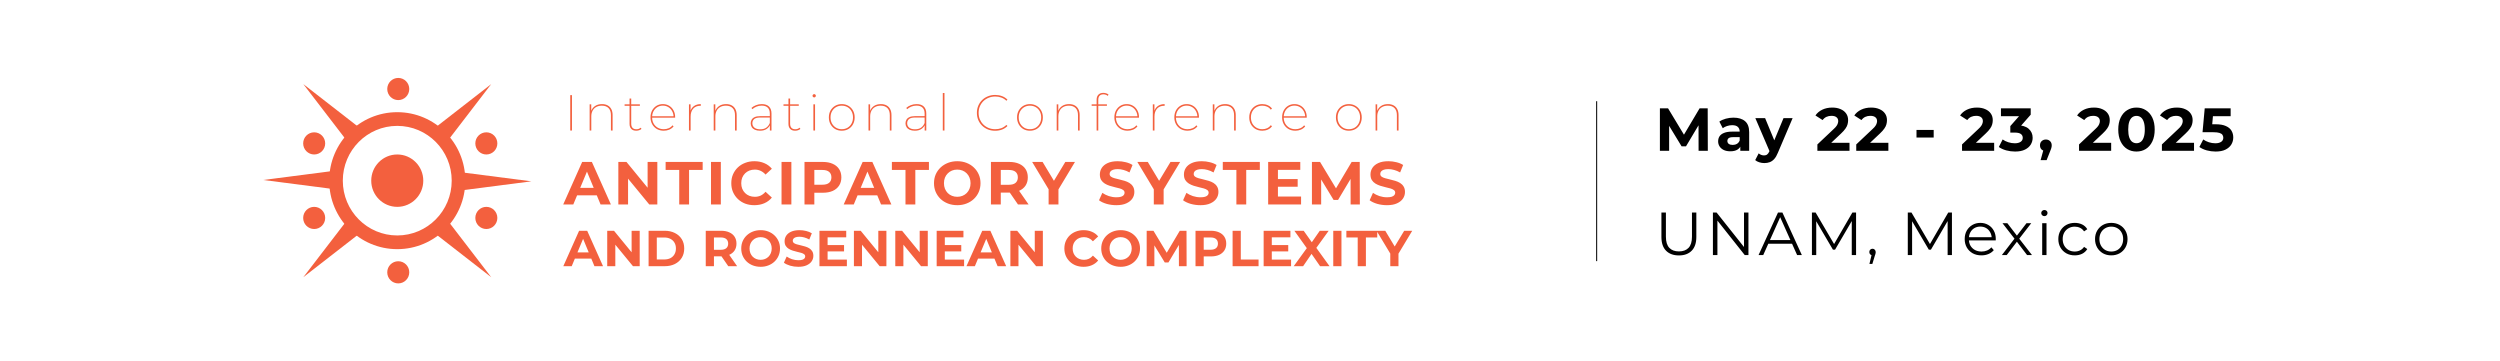 <svg xmlns="http://www.w3.org/2000/svg" width="2470" height="357" viewBox="0 0 2470 357" fill="none"><rect width="2470" height="357" fill="white"></rect><path d="M392.489 246.167C355.351 246.167 325.244 215.871 325.244 178.5C325.244 141.129 355.351 110.833 392.489 110.833C429.627 110.833 459.733 141.129 459.733 178.5C459.733 215.871 429.627 246.167 392.489 246.167ZM392.489 124.367C362.778 124.367 338.693 148.603 338.693 178.5C338.693 208.397 362.778 232.633 392.489 232.633C422.199 232.633 446.284 208.397 446.284 178.5C446.284 148.603 422.199 124.367 392.489 124.367Z" fill="#F3603E"></path><path d="M392.489 204.373C378.289 204.373 366.778 192.789 366.778 178.5C366.778 164.211 378.289 152.627 392.489 152.627C406.689 152.627 418.2 164.211 418.2 178.5C418.2 192.789 406.689 204.373 392.489 204.373Z" fill="#F3603E"></path><path d="M525 179.157L458.25 187.775V170.539L525 179.157Z" fill="#F3603E"></path><path d="M485.322 83.094L444.178 136.683L432.067 124.496L485.322 83.094Z" fill="#F3603E"></path><path d="M485.322 273.884L432.067 232.482L444.178 220.294L485.322 273.884Z" fill="#F3603E"></path><path d="M260 177.82L326.75 169.202V186.438L260 177.82Z" fill="#F3603E"></path><path d="M299.678 273.884L340.822 220.294L352.933 232.482L299.678 273.884Z" fill="#F3603E"></path><path d="M299.678 83.094L352.933 124.496L340.822 136.683L299.678 83.094Z" fill="#F3603E"></path><path d="M480.5 152.627C474.492 152.627 469.622 147.727 469.622 141.681C469.622 135.636 474.492 130.735 480.5 130.735C486.508 130.735 491.378 135.636 491.378 141.681C491.378 147.727 486.508 152.627 480.5 152.627Z" fill="#F3603E"></path><path d="M480.5 226.265C474.492 226.265 469.622 221.364 469.622 215.319C469.622 209.273 474.492 204.373 480.5 204.373C486.508 204.373 491.378 209.273 491.378 215.319C491.378 221.364 486.508 226.265 480.5 226.265Z" fill="#F3603E"></path><path d="M310.411 152.627C304.403 152.627 299.533 147.727 299.533 141.681C299.533 135.636 304.403 130.735 310.411 130.735C316.418 130.735 321.289 135.636 321.289 141.681C321.289 147.727 316.418 152.627 310.411 152.627Z" fill="#F3603E"></path><path d="M393.478 98.892C387.47 98.892 382.6 93.991 382.6 87.946C382.6 81.901 387.47 77 393.478 77C399.485 77 404.355 81.901 404.355 87.946C404.355 93.991 399.485 98.892 393.478 98.892Z" fill="#F3603E"></path><path d="M393.478 280C387.47 280 382.6 275.099 382.6 269.054C382.6 263.009 387.47 258.108 393.478 258.108C399.485 258.108 404.355 263.009 404.355 269.054C404.355 275.099 399.485 280 393.478 280Z" fill="#F3603E"></path><path d="M310.411 226.265C304.403 226.265 299.533 221.364 299.533 215.319C299.533 209.273 304.403 204.373 310.411 204.373C316.418 204.373 321.289 209.273 321.289 215.319C321.289 221.364 316.418 226.265 310.411 226.265Z" fill="#F3603E"></path><path d="M563.4 129V94H565.1V129H563.4ZM594.802 102.85C596.935 102.85 598.769 103.267 600.302 104.1C601.869 104.933 603.085 106.167 603.952 107.8C604.819 109.4 605.252 111.383 605.252 113.75V129H603.602V113.85C603.602 110.75 602.819 108.4 601.252 106.8C599.685 105.2 597.485 104.4 594.652 104.4C592.485 104.4 590.619 104.833 589.052 105.7C587.485 106.567 586.285 107.8 585.452 109.4C584.619 111 584.202 112.867 584.202 115V129H582.552V103.05H584.152V110.35L583.952 109.9C584.752 107.733 586.069 106.017 587.902 104.75C589.769 103.483 592.069 102.85 594.802 102.85ZM628.598 129.15C626.465 129.15 624.831 128.55 623.698 127.35C622.565 126.15 621.998 124.533 621.998 122.5V97.35H623.648V122.25C623.648 124.017 624.081 125.367 624.948 126.3C625.815 127.233 627.081 127.7 628.748 127.7C630.448 127.7 631.848 127.183 632.948 126.15L633.798 127.35C633.165 127.95 632.381 128.4 631.448 128.7C630.515 129 629.565 129.15 628.598 129.15ZM617.098 104.5V103.05H632.198V104.5H617.098ZM655.852 129.15C653.285 129.15 651.018 128.6 649.052 127.5C647.085 126.367 645.535 124.8 644.402 122.8C643.268 120.8 642.702 118.533 642.702 116C642.702 113.433 643.218 111.167 644.252 109.2C645.318 107.233 646.768 105.683 648.602 104.55C650.468 103.417 652.568 102.85 654.902 102.85C657.202 102.85 659.268 103.4 661.102 104.5C662.968 105.6 664.418 107.133 665.452 109.1C666.518 111.033 667.052 113.267 667.052 115.8C667.052 115.867 667.052 115.95 667.052 116.05C667.052 116.117 667.052 116.183 667.052 116.25H643.802V114.9H666.152L665.502 115.7C665.502 113.533 665.035 111.6 664.102 109.9C663.202 108.167 661.952 106.817 660.352 105.85C658.752 104.85 656.935 104.35 654.902 104.35C652.868 104.35 651.052 104.85 649.452 105.85C647.852 106.817 646.585 108.167 645.652 109.9C644.752 111.6 644.302 113.55 644.302 115.75V116.05C644.302 118.317 644.802 120.333 645.802 122.1C646.802 123.833 648.168 125.2 649.902 126.2C651.635 127.167 653.618 127.65 655.852 127.65C657.552 127.65 659.152 127.333 660.652 126.7C662.185 126.067 663.452 125.1 664.452 123.8L665.502 124.9C664.335 126.3 662.902 127.367 661.202 128.1C659.535 128.8 657.752 129.15 655.852 129.15ZM680.693 129V103.05H682.293V110.2L682.143 109.75C682.843 107.583 684.059 105.9 685.793 104.7C687.559 103.467 689.759 102.85 692.393 102.85V104.5C692.326 104.5 692.243 104.5 692.143 104.5C692.076 104.5 692.009 104.5 691.943 104.5C688.943 104.5 686.593 105.45 684.893 107.35C683.193 109.25 682.343 111.867 682.343 115.2V129H680.693ZM717.388 102.85C719.521 102.85 721.355 103.267 722.888 104.1C724.455 104.933 725.671 106.167 726.538 107.8C727.405 109.4 727.838 111.383 727.838 113.75V129H726.188V113.85C726.188 110.75 725.405 108.4 723.838 106.8C722.271 105.2 720.071 104.4 717.238 104.4C715.071 104.4 713.205 104.833 711.638 105.7C710.071 106.567 708.871 107.8 708.038 109.4C707.205 111 706.788 112.867 706.788 115V129H705.138V103.05H706.738V110.35L706.538 109.9C707.338 107.733 708.655 106.017 710.488 104.75C712.355 103.483 714.655 102.85 717.388 102.85ZM760.634 129V122.95L760.584 122.05V112.2C760.584 109.633 759.901 107.683 758.534 106.35C757.167 105.017 755.184 104.35 752.584 104.35C750.684 104.35 748.951 104.683 747.384 105.35C745.817 105.983 744.467 106.817 743.334 107.85L742.434 106.65C743.667 105.483 745.184 104.567 746.984 103.9C748.784 103.2 750.667 102.85 752.634 102.85C755.734 102.85 758.101 103.65 759.734 105.25C761.401 106.817 762.234 109.133 762.234 112.2V129H760.634ZM750.984 129.15C749.017 129.15 747.334 128.85 745.934 128.25C744.567 127.65 743.517 126.8 742.784 125.7C742.051 124.567 741.684 123.283 741.684 121.85C741.684 120.583 741.984 119.417 742.584 118.35C743.184 117.25 744.167 116.383 745.534 115.75C746.934 115.083 748.801 114.75 751.134 114.75H761.184V116.1H751.134C748.301 116.1 746.284 116.633 745.084 117.7C743.917 118.767 743.334 120.117 743.334 121.75C743.334 123.583 744.017 125.05 745.384 126.15C746.751 127.217 748.651 127.75 751.084 127.75C753.484 127.75 755.467 127.217 757.034 126.15C758.601 125.05 759.784 123.5 760.584 121.5L761.134 122.6C760.467 124.567 759.267 126.15 757.534 127.35C755.801 128.55 753.617 129.15 750.984 129.15ZM785.59 129.15C783.457 129.15 781.824 128.55 780.69 127.35C779.557 126.15 778.99 124.533 778.99 122.5V97.35H780.64V122.25C780.64 124.017 781.074 125.367 781.94 126.3C782.807 127.233 784.074 127.7 785.74 127.7C787.44 127.7 788.84 127.183 789.94 126.15L790.79 127.35C790.157 127.95 789.374 128.4 788.44 128.7C787.507 129 786.557 129.15 785.59 129.15ZM774.09 104.5V103.05H789.19V104.5H774.09ZM803.62 129V103.05H805.27V129H803.62ZM804.42 96.25C803.987 96.25 803.604 96.083 803.27 95.75C802.937 95.417 802.77 95.05 802.77 94.65C802.77 94.183 802.937 93.8 803.27 93.5C803.604 93.167 803.987 93 804.42 93C804.887 93 805.27 93.167 805.57 93.5C805.904 93.8 806.07 94.167 806.07 94.6C806.07 95.033 805.904 95.417 805.57 95.75C805.27 96.083 804.887 96.25 804.42 96.25ZM831.664 129.15C829.231 129.15 827.048 128.6 825.114 127.5C823.214 126.367 821.698 124.8 820.564 122.8C819.464 120.8 818.914 118.533 818.914 116C818.914 113.433 819.464 111.167 820.564 109.2C821.698 107.233 823.214 105.683 825.114 104.55C827.048 103.417 829.231 102.85 831.664 102.85C834.098 102.85 836.281 103.417 838.214 104.55C840.148 105.683 841.664 107.233 842.764 109.2C843.864 111.167 844.414 113.433 844.414 116C844.414 118.533 843.864 120.8 842.764 122.8C841.664 124.8 840.148 126.367 838.214 127.5C836.281 128.6 834.098 129.15 831.664 129.15ZM831.664 127.65C833.798 127.65 835.698 127.167 837.364 126.2C839.064 125.2 840.381 123.817 841.314 122.05C842.281 120.283 842.764 118.267 842.764 116C842.764 113.7 842.281 111.683 841.314 109.95C840.381 108.183 839.064 106.817 837.364 105.85C835.698 104.883 833.798 104.4 831.664 104.4C829.564 104.4 827.681 104.883 826.014 105.85C824.348 106.817 823.014 108.183 822.014 109.95C821.048 111.683 820.564 113.7 820.564 116C820.564 118.267 821.048 120.283 822.014 122.05C823.014 123.817 824.348 125.2 826.014 126.2C827.681 127.167 829.564 127.65 831.664 127.65ZM870.327 102.85C872.461 102.85 874.294 103.267 875.827 104.1C877.394 104.933 878.611 106.167 879.477 107.8C880.344 109.4 880.777 111.383 880.777 113.75V129H879.127V113.85C879.127 110.75 878.344 108.4 876.777 106.8C875.211 105.2 873.011 104.4 870.177 104.4C868.011 104.4 866.144 104.833 864.577 105.7C863.011 106.567 861.811 107.8 860.977 109.4C860.144 111 859.727 112.867 859.727 115V129H858.077V103.05H859.677V110.35L859.477 109.9C860.277 107.733 861.594 106.017 863.427 104.75C865.294 103.483 867.594 102.85 870.327 102.85ZM913.573 129V122.95L913.523 122.05V112.2C913.523 109.633 912.84 107.683 911.473 106.35C910.107 105.017 908.123 104.35 905.523 104.35C903.623 104.35 901.89 104.683 900.323 105.35C898.757 105.983 897.407 106.817 896.273 107.85L895.373 106.65C896.607 105.483 898.123 104.567 899.923 103.9C901.723 103.2 903.607 102.85 905.573 102.85C908.673 102.85 911.04 103.65 912.673 105.25C914.34 106.817 915.173 109.133 915.173 112.2V129H913.573ZM903.923 129.15C901.957 129.15 900.273 128.85 898.873 128.25C897.507 127.65 896.457 126.8 895.723 125.7C894.99 124.567 894.623 123.283 894.623 121.85C894.623 120.583 894.923 119.417 895.523 118.35C896.123 117.25 897.107 116.383 898.473 115.75C899.873 115.083 901.74 114.75 904.073 114.75H914.123V116.1H904.073C901.24 116.1 899.223 116.633 898.023 117.7C896.857 118.767 896.273 120.117 896.273 121.75C896.273 123.583 896.957 125.05 898.323 126.15C899.69 127.217 901.59 127.75 904.023 127.75C906.423 127.75 908.407 127.217 909.973 126.15C911.54 125.05 912.723 123.5 913.523 121.5L914.073 122.6C913.407 124.567 912.207 126.15 910.473 127.35C908.74 128.55 906.557 129.15 903.923 129.15ZM931.48 129V91.9H933.13V129H931.48ZM983.22 129.2C980.654 129.2 978.27 128.767 976.07 127.9C973.87 127 971.954 125.75 970.32 124.15C968.687 122.55 967.42 120.683 966.52 118.55C965.62 116.383 965.17 114.033 965.17 111.5C965.17 108.967 965.62 106.633 966.52 104.5C967.42 102.333 968.687 100.45 970.32 98.85C971.954 97.25 973.87 96.017 976.07 95.15C978.27 94.25 980.654 93.8 983.22 93.8C985.587 93.8 987.82 94.183 989.92 94.95C992.02 95.717 993.837 96.883 995.37 98.45L994.32 99.55C992.754 98.05 991.037 96.983 989.17 96.35C987.337 95.683 985.37 95.35 983.27 95.35C980.937 95.35 978.77 95.767 976.77 96.6C974.77 97.4 973.02 98.533 971.52 100C970.054 101.467 968.904 103.183 968.07 105.15C967.27 107.083 966.87 109.2 966.87 111.5C966.87 113.8 967.27 115.933 968.07 117.9C968.904 119.833 970.054 121.533 971.52 123C973.02 124.467 974.77 125.617 976.77 126.45C978.77 127.25 980.937 127.65 983.27 127.65C985.37 127.65 987.337 127.333 989.17 126.7C991.037 126.033 992.754 124.933 994.32 123.4L995.37 124.5C993.837 126.067 992.02 127.25 989.92 128.05C987.82 128.817 985.587 129.2 983.22 129.2ZM1017.59 129.15C1015.16 129.15 1012.98 128.6 1011.04 127.5C1009.14 126.367 1007.63 124.8 1006.49 122.8C1005.39 120.8 1004.84 118.533 1004.84 116C1004.84 113.433 1005.39 111.167 1006.49 109.2C1007.63 107.233 1009.14 105.683 1011.04 104.55C1012.98 103.417 1015.16 102.85 1017.59 102.85C1020.03 102.85 1022.21 103.417 1024.14 104.55C1026.08 105.683 1027.59 107.233 1028.69 109.2C1029.79 111.167 1030.34 113.433 1030.34 116C1030.34 118.533 1029.79 120.8 1028.69 122.8C1027.59 124.8 1026.08 126.367 1024.14 127.5C1022.21 128.6 1020.03 129.15 1017.59 129.15ZM1017.59 127.65C1019.73 127.65 1021.63 127.167 1023.29 126.2C1024.99 125.2 1026.31 123.817 1027.24 122.05C1028.21 120.283 1028.69 118.267 1028.69 116C1028.69 113.7 1028.21 111.683 1027.24 109.95C1026.31 108.183 1024.99 106.817 1023.29 105.85C1021.63 104.883 1019.73 104.4 1017.59 104.4C1015.49 104.4 1013.61 104.883 1011.94 105.85C1010.28 106.817 1008.94 108.183 1007.94 109.95C1006.98 111.683 1006.49 113.7 1006.49 116C1006.49 118.267 1006.98 120.283 1007.94 122.05C1008.94 123.817 1010.28 125.2 1011.94 126.2C1013.61 127.167 1015.49 127.65 1017.59 127.65ZM1056.26 102.85C1058.39 102.85 1060.22 103.267 1061.76 104.1C1063.32 104.933 1064.54 106.167 1065.41 107.8C1066.27 109.4 1066.71 111.383 1066.71 113.75V129H1065.06V113.85C1065.06 110.75 1064.27 108.4 1062.71 106.8C1061.14 105.2 1058.94 104.4 1056.11 104.4C1053.94 104.4 1052.07 104.833 1050.51 105.7C1048.94 106.567 1047.74 107.8 1046.91 109.4C1046.07 111 1045.66 112.867 1045.66 115V129H1044.01V103.05H1045.61V110.35L1045.41 109.9C1046.21 107.733 1047.52 106.017 1049.36 104.75C1051.22 103.483 1053.52 102.85 1056.26 102.85ZM1083.45 129V98.45C1083.45 96.417 1084.02 94.8 1085.15 93.6C1086.32 92.367 1087.97 91.75 1090.1 91.75C1091.07 91.75 1092 91.9 1092.9 92.2C1093.84 92.467 1094.62 92.9 1095.25 93.5L1094.4 94.75C1093.87 94.217 1093.24 93.833 1092.5 93.6C1091.77 93.333 1091 93.2 1090.2 93.2C1088.54 93.2 1087.27 93.667 1086.4 94.6C1085.54 95.533 1085.1 96.883 1085.1 98.65V103.4V104.2V129H1083.45ZM1078.55 104.5V103.05H1093.65V104.5H1078.55ZM1114.13 129.15C1111.57 129.15 1109.3 128.6 1107.33 127.5C1105.37 126.367 1103.82 124.8 1102.68 122.8C1101.55 120.8 1100.98 118.533 1100.98 116C1100.98 113.433 1101.5 111.167 1102.53 109.2C1103.6 107.233 1105.05 105.683 1106.88 104.55C1108.75 103.417 1110.85 102.85 1113.18 102.85C1115.48 102.85 1117.55 103.4 1119.38 104.5C1121.25 105.6 1122.7 107.133 1123.73 109.1C1124.8 111.033 1125.33 113.267 1125.33 115.8C1125.33 115.867 1125.33 115.95 1125.33 116.05C1125.33 116.117 1125.33 116.183 1125.33 116.25H1102.08V114.9H1124.43L1123.78 115.7C1123.78 113.533 1123.32 111.6 1122.38 109.9C1121.48 108.167 1120.23 106.817 1118.63 105.85C1117.03 104.85 1115.22 104.35 1113.18 104.35C1111.15 104.35 1109.33 104.85 1107.73 105.85C1106.13 106.817 1104.87 108.167 1103.93 109.9C1103.03 111.6 1102.58 113.55 1102.58 115.75V116.05C1102.58 118.317 1103.08 120.333 1104.08 122.1C1105.08 123.833 1106.45 125.2 1108.18 126.2C1109.92 127.167 1111.9 127.65 1114.13 127.65C1115.83 127.65 1117.43 127.333 1118.93 126.7C1120.47 126.067 1121.73 125.1 1122.73 123.8L1123.78 124.9C1122.62 126.3 1121.18 127.367 1119.48 128.1C1117.82 128.8 1116.03 129.15 1114.13 129.15ZM1138.97 129V103.05H1140.57V110.2L1140.42 109.75C1141.12 107.583 1142.34 105.9 1144.07 104.7C1145.84 103.467 1148.04 102.85 1150.67 102.85V104.5C1150.61 104.5 1150.52 104.5 1150.42 104.5C1150.36 104.5 1150.29 104.5 1150.22 104.5C1147.22 104.5 1144.87 105.45 1143.17 107.35C1141.47 109.25 1140.62 111.867 1140.62 115.2V129H1138.97ZM1173.38 129.15C1170.81 129.15 1168.54 128.6 1166.58 127.5C1164.61 126.367 1163.06 124.8 1161.93 122.8C1160.79 120.8 1160.23 118.533 1160.23 116C1160.23 113.433 1160.74 111.167 1161.78 109.2C1162.84 107.233 1164.29 105.683 1166.13 104.55C1167.99 103.417 1170.09 102.85 1172.43 102.85C1174.73 102.85 1176.79 103.4 1178.63 104.5C1180.49 105.6 1181.94 107.133 1182.98 109.1C1184.04 111.033 1184.58 113.267 1184.58 115.8C1184.58 115.867 1184.58 115.95 1184.58 116.05C1184.58 116.117 1184.58 116.183 1184.58 116.25H1161.33V114.9H1183.68L1183.03 115.7C1183.03 113.533 1182.56 111.6 1181.63 109.9C1180.73 108.167 1179.48 106.817 1177.88 105.85C1176.28 104.85 1174.46 104.35 1172.43 104.35C1170.39 104.35 1168.58 104.85 1166.98 105.85C1165.38 106.817 1164.11 108.167 1163.18 109.9C1162.28 111.6 1161.83 113.55 1161.83 115.75V116.05C1161.83 118.317 1162.33 120.333 1163.33 122.1C1164.33 123.833 1165.69 125.2 1167.43 126.2C1169.16 127.167 1171.14 127.65 1173.38 127.65C1175.08 127.65 1176.68 127.333 1178.18 126.7C1179.71 126.067 1180.98 125.1 1181.98 123.8L1183.03 124.9C1181.86 126.3 1180.43 127.367 1178.73 128.1C1177.06 128.8 1175.28 129.15 1173.38 129.15ZM1210.47 102.85C1212.6 102.85 1214.43 103.267 1215.97 104.1C1217.53 104.933 1218.75 106.167 1219.62 107.8C1220.48 109.4 1220.92 111.383 1220.92 113.75V129H1219.27V113.85C1219.27 110.75 1218.48 108.4 1216.92 106.8C1215.35 105.2 1213.15 104.4 1210.32 104.4C1208.15 104.4 1206.28 104.833 1204.72 105.7C1203.15 106.567 1201.95 107.8 1201.12 109.4C1200.28 111 1199.87 112.867 1199.87 115V129H1198.22V103.05H1199.82V110.35L1199.62 109.9C1200.42 107.733 1201.73 106.017 1203.57 104.75C1205.43 103.483 1207.73 102.85 1210.47 102.85ZM1247.16 129.15C1244.7 129.15 1242.48 128.6 1240.51 127.5C1238.58 126.367 1237.05 124.817 1235.91 122.85C1234.81 120.85 1234.26 118.567 1234.26 116C1234.26 113.433 1234.81 111.167 1235.91 109.2C1237.05 107.2 1238.58 105.65 1240.51 104.55C1242.48 103.417 1244.7 102.85 1247.16 102.85C1249.13 102.85 1250.95 103.233 1252.61 104C1254.28 104.733 1255.66 105.833 1256.76 107.3L1255.51 108.35C1254.55 106.983 1253.33 105.983 1251.86 105.35C1250.43 104.717 1248.86 104.4 1247.16 104.4C1245.03 104.4 1243.11 104.883 1241.41 105.85C1239.71 106.817 1238.36 108.183 1237.36 109.95C1236.4 111.683 1235.91 113.7 1235.91 116C1235.91 118.3 1236.4 120.333 1237.36 122.1C1238.36 123.833 1239.71 125.2 1241.41 126.2C1243.11 127.167 1245.03 127.65 1247.16 127.65C1248.86 127.65 1250.43 127.333 1251.86 126.7C1253.33 126.033 1254.55 125.033 1255.51 123.7L1256.76 124.7C1255.66 126.2 1254.28 127.317 1252.61 128.05C1250.95 128.783 1249.13 129.15 1247.16 129.15ZM1279.87 129.15C1277.3 129.15 1275.03 128.6 1273.07 127.5C1271.1 126.367 1269.55 124.8 1268.42 122.8C1267.28 120.8 1266.72 118.533 1266.72 116C1266.72 113.433 1267.23 111.167 1268.27 109.2C1269.33 107.233 1270.78 105.683 1272.62 104.55C1274.48 103.417 1276.58 102.85 1278.92 102.85C1281.22 102.85 1283.28 103.4 1285.12 104.5C1286.98 105.6 1288.43 107.133 1289.47 109.1C1290.53 111.033 1291.07 113.267 1291.07 115.8C1291.07 115.867 1291.07 115.95 1291.07 116.05C1291.07 116.117 1291.07 116.183 1291.07 116.25H1267.82V114.9H1290.17L1289.52 115.7C1289.52 113.533 1289.05 111.6 1288.12 109.9C1287.22 108.167 1285.97 106.817 1284.37 105.85C1282.77 104.85 1280.95 104.35 1278.92 104.35C1276.88 104.35 1275.07 104.85 1273.47 105.85C1271.87 106.817 1270.6 108.167 1269.67 109.9C1268.77 111.6 1268.32 113.55 1268.32 115.75V116.05C1268.32 118.317 1268.82 120.333 1269.82 122.1C1270.82 123.833 1272.18 125.2 1273.92 126.2C1275.65 127.167 1277.63 127.65 1279.87 127.65C1281.57 127.65 1283.17 127.333 1284.67 126.7C1286.2 126.067 1287.47 125.1 1288.47 123.8L1289.52 124.9C1288.35 126.3 1286.92 127.367 1285.22 128.1C1283.55 128.8 1281.77 129.15 1279.87 129.15ZM1332.65 129.15C1330.22 129.15 1328.04 128.6 1326.1 127.5C1324.2 126.367 1322.69 124.8 1321.55 122.8C1320.45 120.8 1319.9 118.533 1319.9 116C1319.9 113.433 1320.45 111.167 1321.55 109.2C1322.69 107.233 1324.2 105.683 1326.1 104.55C1328.04 103.417 1330.22 102.85 1332.65 102.85C1335.09 102.85 1337.27 103.417 1339.2 104.55C1341.14 105.683 1342.65 107.233 1343.75 109.2C1344.85 111.167 1345.4 113.433 1345.4 116C1345.4 118.533 1344.85 120.8 1343.75 122.8C1342.65 124.8 1341.14 126.367 1339.2 127.5C1337.27 128.6 1335.09 129.15 1332.65 129.15ZM1332.65 127.65C1334.79 127.65 1336.69 127.167 1338.35 126.2C1340.05 125.2 1341.37 123.817 1342.3 122.05C1343.27 120.283 1343.75 118.267 1343.75 116C1343.75 113.7 1343.27 111.683 1342.3 109.95C1341.37 108.183 1340.05 106.817 1338.35 105.85C1336.69 104.883 1334.79 104.4 1332.65 104.4C1330.55 104.4 1328.67 104.883 1327 105.85C1325.34 106.817 1324 108.183 1323 109.95C1322.04 111.683 1321.55 113.7 1321.55 116C1321.55 118.267 1322.04 120.283 1323 122.05C1324 123.817 1325.34 125.2 1327 126.2C1328.67 127.167 1330.55 127.65 1332.65 127.65ZM1371.32 102.85C1373.45 102.85 1375.28 103.267 1376.82 104.1C1378.38 104.933 1379.6 106.167 1380.47 107.8C1381.33 109.4 1381.77 111.383 1381.77 113.75V129H1380.12V113.85C1380.12 110.75 1379.33 108.4 1377.77 106.8C1376.2 105.2 1374 104.4 1371.17 104.4C1369 104.4 1367.13 104.833 1365.57 105.7C1364 106.567 1362.8 107.8 1361.97 109.4C1361.13 111 1360.72 112.867 1360.72 115V129H1359.07V103.05H1360.67V110.35L1360.47 109.9C1361.27 107.733 1362.58 106.017 1364.42 104.75C1366.28 103.483 1368.58 102.85 1371.32 102.85ZM556.46 202L575.18 160H584.78L603.56 202H593.36L578 164.92H581.84L566.42 202H556.46ZM565.82 193L568.4 185.62H590L592.64 193H565.82ZM610.918 202V160H618.958L643.738 190.24H639.837V160H649.438V202H641.458L616.618 171.76H620.518V202H610.918ZM671.075 202V167.92H657.635V160H694.235V167.92H680.795V202H671.075ZM702.464 202V160H712.184V202H702.464ZM745.252 202.72C742.012 202.72 738.992 202.2 736.192 201.16C733.432 200.08 731.032 198.56 728.992 196.6C726.952 194.64 725.352 192.34 724.192 189.7C723.072 187.06 722.512 184.16 722.512 181C722.512 177.84 723.072 174.94 724.192 172.3C725.352 169.66 726.952 167.36 728.992 165.4C731.072 163.44 733.492 161.94 736.252 160.9C739.012 159.82 742.032 159.28 745.312 159.28C748.952 159.28 752.232 159.92 755.152 161.2C758.112 162.44 760.592 164.28 762.592 166.72L756.352 172.48C754.912 170.84 753.312 169.62 751.552 168.82C749.792 167.98 747.872 167.56 745.792 167.56C743.832 167.56 742.032 167.88 740.392 168.52C738.752 169.16 737.332 170.08 736.132 171.28C734.932 172.48 733.992 173.9 733.312 175.54C732.672 177.18 732.352 179 732.352 181C732.352 183 732.672 184.82 733.312 186.46C733.992 188.1 734.932 189.52 736.132 190.72C737.332 191.92 738.752 192.84 740.392 193.48C742.032 194.12 743.832 194.44 745.792 194.44C747.872 194.44 749.792 194.04 751.552 193.24C753.312 192.4 754.912 191.14 756.352 189.46L762.592 195.22C760.592 197.66 758.112 199.52 755.152 200.8C752.232 202.08 748.932 202.72 745.252 202.72ZM772.156 202V160H781.876V202H772.156ZM794.843 202V160H813.023C816.783 160 820.023 160.62 822.743 161.86C825.463 163.06 827.563 164.8 829.043 167.08C830.523 169.36 831.263 172.08 831.263 175.24C831.263 178.36 830.523 181.06 829.043 183.34C827.563 185.62 825.463 187.38 822.743 188.62C820.023 189.82 816.783 190.42 813.023 190.42H800.243L804.563 186.04V202H794.843ZM804.563 187.12L800.243 182.5H812.483C815.483 182.5 817.723 181.86 819.203 180.58C820.683 179.3 821.423 177.52 821.423 175.24C821.423 172.92 820.683 171.12 819.203 169.84C817.723 168.56 815.483 167.92 812.483 167.92H800.243L804.563 163.3V187.12ZM833.573 202L852.293 160H861.893L880.673 202H870.473L855.113 164.92H858.953L843.533 202H833.573ZM842.933 193L845.513 185.62H867.113L869.753 193H842.933ZM894.621 202V167.92H881.181V160H917.781V167.92H904.341V202H894.621ZM945.825 202.72C942.505 202.72 939.425 202.18 936.585 201.1C933.785 200.02 931.345 198.5 929.265 196.54C927.225 194.58 925.625 192.28 924.465 189.64C923.345 187 922.785 184.12 922.785 181C922.785 177.88 923.345 175 924.465 172.36C925.625 169.72 927.245 167.42 929.325 165.46C931.405 163.5 933.845 161.98 936.645 160.9C939.445 159.82 942.485 159.28 945.765 159.28C949.085 159.28 952.125 159.82 954.885 160.9C957.685 161.98 960.105 163.5 962.145 165.46C964.225 167.42 965.845 169.72 967.005 172.36C968.165 174.96 968.745 177.84 968.745 181C968.745 184.12 968.165 187.02 967.005 189.7C965.845 192.34 964.225 194.64 962.145 196.6C960.105 198.52 957.685 200.02 954.885 201.1C952.125 202.18 949.105 202.72 945.825 202.72ZM945.765 194.44C947.645 194.44 949.365 194.12 950.925 193.48C952.525 192.84 953.925 191.92 955.125 190.72C956.325 189.52 957.245 188.1 957.885 186.46C958.565 184.82 958.905 183 958.905 181C958.905 179 958.565 177.18 957.885 175.54C957.245 173.9 956.325 172.48 955.125 171.28C953.965 170.08 952.585 169.16 950.985 168.52C949.385 167.88 947.645 167.56 945.765 167.56C943.885 167.56 942.145 167.88 940.545 168.52C938.985 169.16 937.605 170.08 936.405 171.28C935.205 172.48 934.265 173.9 933.585 175.54C932.945 177.18 932.625 179 932.625 181C932.625 182.96 932.945 184.78 933.585 186.46C934.265 188.1 935.185 189.52 936.345 190.72C937.545 191.92 938.945 192.84 940.545 193.48C942.145 194.12 943.885 194.44 945.765 194.44ZM979.05 202V160H997.23C1000.99 160 1004.23 160.62 1006.95 161.86C1009.67 163.06 1011.77 164.8 1013.25 167.08C1014.73 169.36 1015.47 172.08 1015.47 175.24C1015.47 178.36 1014.73 181.06 1013.25 183.34C1011.77 185.58 1009.67 187.3 1006.95 188.5C1004.23 189.7 1000.99 190.3 997.23 190.3H984.45L988.77 186.04V202H979.05ZM1005.75 202L995.25 186.76H1005.63L1016.25 202H1005.75ZM988.77 187.12L984.45 182.56H996.69C999.69 182.56 1001.93 181.92 1003.41 180.64C1004.89 179.32 1005.63 177.52 1005.63 175.24C1005.63 172.92 1004.89 171.12 1003.41 169.84C1001.93 168.56 999.69 167.92 996.69 167.92H984.45L988.77 163.3V187.12ZM1036.03 202V184.84L1038.25 190.72L1019.77 160H1030.09L1044.25 183.58H1038.31L1052.53 160H1062.07L1043.59 190.72L1045.75 184.84V202H1036.03ZM1102.92 202.72C1099.56 202.72 1096.34 202.28 1093.26 201.4C1090.18 200.48 1087.7 199.3 1085.82 197.86L1089.12 190.54C1090.92 191.82 1093.04 192.88 1095.48 193.72C1097.96 194.52 1100.46 194.92 1102.98 194.92C1104.9 194.92 1106.44 194.74 1107.6 194.38C1108.8 193.98 1109.68 193.44 1110.24 192.76C1110.8 192.08 1111.08 191.3 1111.08 190.42C1111.08 189.3 1110.64 188.42 1109.76 187.78C1108.88 187.1 1107.72 186.56 1106.28 186.16C1104.84 185.72 1103.24 185.32 1101.48 184.96C1099.76 184.56 1098.02 184.08 1096.26 183.52C1094.54 182.96 1092.96 182.24 1091.52 181.36C1090.08 180.48 1088.9 179.32 1087.98 177.88C1087.1 176.44 1086.66 174.6 1086.66 172.36C1086.66 169.96 1087.3 167.78 1088.58 165.82C1089.9 163.82 1091.86 162.24 1094.46 161.08C1097.1 159.88 1100.4 159.28 1104.36 159.28C1107 159.28 1109.6 159.6 1112.16 160.24C1114.72 160.84 1116.98 161.76 1118.94 163L1115.94 170.38C1113.98 169.26 1112.02 168.44 1110.06 167.92C1108.1 167.36 1106.18 167.08 1104.3 167.08C1102.42 167.08 1100.88 167.3 1099.68 167.74C1098.48 168.18 1097.62 168.76 1097.1 169.48C1096.58 170.16 1096.32 170.96 1096.32 171.88C1096.32 172.96 1096.76 173.84 1097.64 174.52C1098.52 175.16 1099.68 175.68 1101.12 176.08C1102.56 176.48 1104.14 176.88 1105.86 177.28C1107.62 177.68 1109.36 178.14 1111.08 178.66C1112.84 179.18 1114.44 179.88 1115.88 180.76C1117.32 181.64 1118.48 182.8 1119.36 184.24C1120.28 185.68 1120.74 187.5 1120.74 189.7C1120.74 192.06 1120.08 194.22 1118.76 196.18C1117.44 198.14 1115.46 199.72 1112.82 200.92C1110.22 202.12 1106.92 202.72 1102.92 202.72ZM1139.95 202V184.84L1142.17 190.72L1123.69 160H1134.01L1148.17 183.58H1142.23L1156.45 160H1165.99L1147.51 190.72L1149.67 184.84V202H1139.95ZM1185.98 202.72C1182.62 202.72 1179.4 202.28 1176.32 201.4C1173.24 200.48 1170.76 199.3 1168.88 197.86L1172.18 190.54C1173.98 191.82 1176.1 192.88 1178.54 193.72C1181.02 194.52 1183.52 194.92 1186.04 194.92C1187.96 194.92 1189.5 194.74 1190.66 194.38C1191.86 193.98 1192.74 193.44 1193.3 192.76C1193.86 192.08 1194.14 191.3 1194.14 190.42C1194.14 189.3 1193.7 188.42 1192.82 187.78C1191.94 187.1 1190.78 186.56 1189.34 186.16C1187.9 185.72 1186.3 185.32 1184.54 184.96C1182.82 184.56 1181.08 184.08 1179.32 183.52C1177.6 182.96 1176.02 182.24 1174.58 181.36C1173.14 180.48 1171.96 179.32 1171.04 177.88C1170.16 176.44 1169.72 174.6 1169.72 172.36C1169.72 169.96 1170.36 167.78 1171.64 165.82C1172.96 163.82 1174.92 162.24 1177.52 161.08C1180.16 159.88 1183.46 159.28 1187.42 159.28C1190.06 159.28 1192.66 159.6 1195.22 160.24C1197.78 160.84 1200.04 161.76 1202 163L1199 170.38C1197.04 169.26 1195.08 168.44 1193.12 167.92C1191.16 167.36 1189.24 167.08 1187.36 167.08C1185.48 167.08 1183.94 167.3 1182.74 167.74C1181.54 168.18 1180.68 168.76 1180.16 169.48C1179.64 170.16 1179.38 170.96 1179.38 171.88C1179.38 172.96 1179.82 173.84 1180.7 174.52C1181.58 175.16 1182.74 175.68 1184.18 176.08C1185.62 176.48 1187.2 176.88 1188.92 177.28C1190.68 177.68 1192.42 178.14 1194.14 178.66C1195.9 179.18 1197.5 179.88 1198.94 180.76C1200.38 181.64 1201.54 182.8 1202.42 184.24C1203.34 185.68 1203.8 187.5 1203.8 189.7C1203.8 192.06 1203.14 194.22 1201.82 196.18C1200.5 198.14 1198.52 199.72 1195.88 200.92C1193.28 202.12 1189.98 202.72 1185.98 202.72ZM1221.55 202V167.92H1208.11V160H1244.71V167.92H1231.27V202H1221.55ZM1261.88 176.92H1282.1V184.48H1261.88V176.92ZM1262.6 194.2H1285.46V202H1252.94V160H1284.68V167.8H1262.6V194.2ZM1296.19 202V160H1304.23L1322.11 189.64H1317.85L1335.43 160H1343.41L1343.53 202H1334.41L1334.35 173.98H1336.03L1321.99 197.56H1317.61L1303.27 173.98H1305.31V202H1296.19ZM1370.3 202.72C1366.94 202.72 1363.72 202.28 1360.64 201.4C1357.56 200.48 1355.08 199.3 1353.2 197.86L1356.5 190.54C1358.3 191.82 1360.42 192.88 1362.86 193.72C1365.34 194.52 1367.84 194.92 1370.36 194.92C1372.28 194.92 1373.82 194.74 1374.98 194.38C1376.18 193.98 1377.06 193.44 1377.62 192.76C1378.18 192.08 1378.46 191.3 1378.46 190.42C1378.46 189.3 1378.02 188.42 1377.14 187.78C1376.26 187.1 1375.1 186.56 1373.66 186.16C1372.22 185.72 1370.62 185.32 1368.86 184.96C1367.14 184.56 1365.4 184.08 1363.64 183.52C1361.92 182.96 1360.34 182.24 1358.9 181.36C1357.46 180.48 1356.28 179.32 1355.36 177.88C1354.48 176.44 1354.04 174.6 1354.04 172.36C1354.04 169.96 1354.68 167.78 1355.96 165.82C1357.28 163.82 1359.24 162.24 1361.84 161.08C1364.48 159.88 1367.78 159.28 1371.74 159.28C1374.38 159.28 1376.98 159.6 1379.54 160.24C1382.1 160.84 1384.36 161.76 1386.32 163L1383.32 170.38C1381.36 169.26 1379.4 168.44 1377.44 167.92C1375.48 167.36 1373.56 167.08 1371.68 167.08C1369.8 167.08 1368.26 167.3 1367.06 167.74C1365.86 168.18 1365 168.76 1364.48 169.48C1363.96 170.16 1363.7 170.96 1363.7 171.88C1363.7 172.96 1364.14 173.84 1365.02 174.52C1365.9 175.16 1367.06 175.68 1368.5 176.08C1369.94 176.48 1371.52 176.88 1373.24 177.28C1375 177.68 1376.74 178.14 1378.46 178.66C1380.22 179.18 1381.82 179.88 1383.26 180.76C1384.7 181.64 1385.86 182.8 1386.74 184.24C1387.66 185.68 1388.12 187.5 1388.12 189.7C1388.12 192.06 1387.46 194.22 1386.14 196.18C1384.82 198.14 1382.84 199.72 1380.2 200.92C1377.6 202.12 1374.3 202.72 1370.3 202.72ZM556.55 263L572.15 228H580.15L595.8 263H587.3L574.5 232.1H577.7L564.85 263H556.55ZM564.35 255.5L566.5 249.35H584.5L586.7 255.5H564.35ZM599.931 263V228H606.631L627.281 253.2H624.031V228H632.031V263H625.381L604.681 237.8H607.931V263H599.931ZM640.812 263V228H656.712C660.512 228 663.862 228.733 666.762 230.2C669.662 231.633 671.929 233.65 673.562 236.25C675.195 238.85 676.012 241.933 676.012 245.5C676.012 249.033 675.195 252.117 673.562 254.75C671.929 257.35 669.662 259.383 666.762 260.85C663.862 262.283 660.512 263 656.712 263H640.812ZM648.912 256.35H656.312C658.645 256.35 660.662 255.917 662.362 255.05C664.095 254.15 665.429 252.883 666.362 251.25C667.329 249.617 667.812 247.7 667.812 245.5C667.812 243.267 667.329 241.35 666.362 239.75C665.429 238.117 664.095 236.867 662.362 236C660.662 235.1 658.645 234.65 656.312 234.65H648.912V256.35ZM697.281 263V228H712.431C715.564 228 718.264 228.517 720.531 229.55C722.798 230.55 724.548 232 725.781 233.9C727.014 235.8 727.631 238.067 727.631 240.7C727.631 243.3 727.014 245.55 725.781 247.45C724.548 249.317 722.798 250.75 720.531 251.75C718.264 252.75 715.564 253.25 712.431 253.25H701.781L705.381 249.7V263H697.281ZM719.531 263L710.781 250.3H719.431L728.281 263H719.531ZM705.381 250.6L701.781 246.8H711.981C714.481 246.8 716.348 246.267 717.581 245.2C718.814 244.1 719.431 242.6 719.431 240.7C719.431 238.767 718.814 237.267 717.581 236.2C716.348 235.133 714.481 234.6 711.981 234.6H701.781L705.381 230.75V250.6ZM751.548 263.6C748.782 263.6 746.215 263.15 743.848 262.25C741.515 261.35 739.482 260.083 737.748 258.45C736.048 256.817 734.715 254.9 733.748 252.7C732.815 250.5 732.348 248.1 732.348 245.5C732.348 242.9 732.815 240.5 733.748 238.3C734.715 236.1 736.065 234.183 737.798 232.55C739.532 230.917 741.565 229.65 743.898 228.75C746.232 227.85 748.765 227.4 751.498 227.4C754.265 227.4 756.798 227.85 759.098 228.75C761.432 229.65 763.448 230.917 765.148 232.55C766.882 234.183 768.232 236.1 769.198 238.3C770.165 240.467 770.648 242.867 770.648 245.5C770.648 248.1 770.165 250.517 769.198 252.75C768.232 254.95 766.882 256.867 765.148 258.5C763.448 260.1 761.432 261.35 759.098 262.25C756.798 263.15 754.282 263.6 751.548 263.6ZM751.498 256.7C753.065 256.7 754.498 256.433 755.798 255.9C757.132 255.367 758.298 254.6 759.298 253.6C760.298 252.6 761.065 251.417 761.598 250.05C762.165 248.683 762.448 247.167 762.448 245.5C762.448 243.833 762.165 242.317 761.598 240.95C761.065 239.583 760.298 238.4 759.298 237.4C758.332 236.4 757.182 235.633 755.848 235.1C754.515 234.567 753.065 234.3 751.498 234.3C749.932 234.3 748.482 234.567 747.148 235.1C745.848 235.633 744.698 236.4 743.698 237.4C742.698 238.4 741.915 239.583 741.348 240.95C740.815 242.317 740.548 243.833 740.548 245.5C740.548 247.133 740.815 248.65 741.348 250.05C741.915 251.417 742.682 252.6 743.648 253.6C744.648 254.6 745.815 255.367 747.148 255.9C748.482 256.433 749.932 256.7 751.498 256.7ZM788.736 263.6C785.936 263.6 783.253 263.233 780.686 262.5C778.119 261.733 776.053 260.75 774.486 259.55L777.236 253.45C778.736 254.517 780.503 255.4 782.536 256.1C784.603 256.767 786.686 257.1 788.786 257.1C790.386 257.1 791.669 256.95 792.636 256.65C793.636 256.317 794.369 255.867 794.836 255.3C795.303 254.733 795.536 254.083 795.536 253.35C795.536 252.417 795.169 251.683 794.436 251.15C793.703 250.583 792.736 250.133 791.536 249.8C790.336 249.433 789.003 249.1 787.536 248.8C786.103 248.467 784.653 248.067 783.186 247.6C781.753 247.133 780.436 246.533 779.236 245.8C778.036 245.067 777.053 244.1 776.286 242.9C775.553 241.7 775.186 240.167 775.186 238.3C775.186 236.3 775.719 234.483 776.786 232.85C777.886 231.183 779.519 229.867 781.686 228.9C783.886 227.9 786.636 227.4 789.936 227.4C792.136 227.4 794.303 227.667 796.436 228.2C798.569 228.7 800.453 229.467 802.086 230.5L799.586 236.65C797.953 235.717 796.319 235.033 794.686 234.6C793.053 234.133 791.453 233.9 789.886 233.9C788.319 233.9 787.036 234.083 786.036 234.45C785.036 234.817 784.319 235.3 783.886 235.9C783.453 236.467 783.236 237.133 783.236 237.9C783.236 238.8 783.603 239.533 784.336 240.1C785.069 240.633 786.036 241.067 787.236 241.4C788.436 241.733 789.753 242.067 791.186 242.4C792.653 242.733 794.103 243.117 795.536 243.55C797.003 243.983 798.336 244.567 799.536 245.3C800.736 246.033 801.703 247 802.436 248.2C803.203 249.4 803.586 250.917 803.586 252.75C803.586 254.717 803.036 256.517 801.936 258.15C800.836 259.783 799.186 261.1 796.986 262.1C794.819 263.1 792.069 263.6 788.736 263.6ZM817.071 242.1H833.921V248.4H817.071V242.1ZM817.671 256.5H836.721V263H809.621V228H836.071V234.5H817.671V256.5ZM843.666 263V228H850.366L871.016 253.2H867.766V228H875.766V263H869.116L848.416 237.8H851.666V263H843.666ZM884.546 263V228H891.246L911.896 253.2H908.646V228H916.646V263H909.996L889.296 237.8H892.546V263H884.546ZM932.877 242.1H949.727V248.4H932.877V242.1ZM933.477 256.5H952.527V263H925.427V228H951.877V234.5H933.477V256.5ZM954.872 263L970.472 228H978.472L994.122 263H985.622L972.822 232.1H976.022L963.172 263H954.872ZM962.672 255.5L964.822 249.35H982.822L985.022 255.5H962.672ZM998.254 263V228H1004.95L1025.6 253.2H1022.35V228H1030.35V263H1023.7L1003 237.8H1006.25V263H998.254ZM1070.54 263.6C1067.84 263.6 1065.33 263.167 1062.99 262.3C1060.69 261.4 1058.69 260.133 1056.99 258.5C1055.29 256.867 1053.96 254.95 1052.99 252.75C1052.06 250.55 1051.59 248.133 1051.59 245.5C1051.59 242.867 1052.06 240.45 1052.99 238.25C1053.96 236.05 1055.29 234.133 1056.99 232.5C1058.73 230.867 1060.74 229.617 1063.04 228.75C1065.34 227.85 1067.86 227.4 1070.59 227.4C1073.63 227.4 1076.36 227.933 1078.79 229C1081.26 230.033 1083.33 231.567 1084.99 233.6L1079.79 238.4C1078.59 237.033 1077.26 236.017 1075.79 235.35C1074.33 234.65 1072.73 234.3 1070.99 234.3C1069.36 234.3 1067.86 234.567 1066.49 235.1C1065.13 235.633 1063.94 236.4 1062.94 237.4C1061.94 238.4 1061.16 239.583 1060.59 240.95C1060.06 242.317 1059.79 243.833 1059.79 245.5C1059.79 247.167 1060.06 248.683 1060.59 250.05C1061.16 251.417 1061.94 252.6 1062.94 253.6C1063.94 254.6 1065.13 255.367 1066.49 255.9C1067.86 256.433 1069.36 256.7 1070.99 256.7C1072.73 256.7 1074.33 256.367 1075.79 255.7C1077.26 255 1078.59 253.95 1079.79 252.55L1084.99 257.35C1083.33 259.383 1081.26 260.933 1078.79 262C1076.36 263.067 1073.61 263.6 1070.54 263.6ZM1107.23 263.6C1104.47 263.6 1101.9 263.15 1099.53 262.25C1097.2 261.35 1095.17 260.083 1093.43 258.45C1091.73 256.817 1090.4 254.9 1089.43 252.7C1088.5 250.5 1088.03 248.1 1088.03 245.5C1088.03 242.9 1088.5 240.5 1089.43 238.3C1090.4 236.1 1091.75 234.183 1093.48 232.55C1095.22 230.917 1097.25 229.65 1099.58 228.75C1101.92 227.85 1104.45 227.4 1107.18 227.4C1109.95 227.4 1112.48 227.85 1114.78 228.75C1117.12 229.65 1119.13 230.917 1120.83 232.55C1122.57 234.183 1123.92 236.1 1124.88 238.3C1125.85 240.467 1126.33 242.867 1126.33 245.5C1126.33 248.1 1125.85 250.517 1124.88 252.75C1123.92 254.95 1122.57 256.867 1120.83 258.5C1119.13 260.1 1117.12 261.35 1114.78 262.25C1112.48 263.15 1109.97 263.6 1107.23 263.6ZM1107.18 256.7C1108.75 256.7 1110.18 256.433 1111.48 255.9C1112.82 255.367 1113.98 254.6 1114.98 253.6C1115.98 252.6 1116.75 251.417 1117.28 250.05C1117.85 248.683 1118.13 247.167 1118.13 245.5C1118.13 243.833 1117.85 242.317 1117.28 240.95C1116.75 239.583 1115.98 238.4 1114.98 237.4C1114.02 236.4 1112.87 235.633 1111.53 235.1C1110.2 234.567 1108.75 234.3 1107.18 234.3C1105.62 234.3 1104.17 234.567 1102.83 235.1C1101.53 235.633 1100.38 236.4 1099.38 237.4C1098.38 238.4 1097.6 239.583 1097.03 240.95C1096.5 242.317 1096.23 243.833 1096.23 245.5C1096.23 247.133 1096.5 248.65 1097.03 250.05C1097.6 251.417 1098.37 252.6 1099.33 253.6C1100.33 254.6 1101.5 255.367 1102.83 255.9C1104.17 256.433 1105.62 256.7 1107.18 256.7ZM1132.92 263V228H1139.62L1154.52 252.7H1150.97L1165.62 228H1172.27L1172.37 263H1164.77L1164.72 239.65H1166.12L1154.42 259.3H1150.77L1138.82 239.65H1140.52V263H1132.92ZM1181.17 263V228H1196.32C1199.46 228 1202.16 228.517 1204.42 229.55C1206.69 230.55 1208.44 232 1209.67 233.9C1210.91 235.8 1211.52 238.067 1211.52 240.7C1211.52 243.3 1210.91 245.55 1209.67 247.45C1208.44 249.35 1206.69 250.817 1204.42 251.85C1202.16 252.85 1199.46 253.35 1196.32 253.35H1185.67L1189.27 249.7V263H1181.17ZM1189.27 250.6L1185.67 246.75H1195.87C1198.37 246.75 1200.24 246.217 1201.47 245.15C1202.71 244.083 1203.32 242.6 1203.32 240.7C1203.32 238.767 1202.71 237.267 1201.47 236.2C1200.24 235.133 1198.37 234.6 1195.87 234.6H1185.67L1189.27 230.75V250.6ZM1217.81 263V228H1225.91V256.4H1243.46V263H1217.81ZM1255.93 242.1H1272.78V248.4H1255.93V242.1ZM1256.53 256.5H1275.58V263H1248.48V228H1274.93V234.5H1256.53V256.5ZM1278.19 263L1293.24 242.25V248.15L1278.84 228H1288.04L1297.99 242.05L1294.14 242.1L1303.94 228H1312.74L1298.44 247.8V242L1313.59 263H1304.24L1293.94 248.15H1297.64L1287.49 263H1278.19ZM1317.26 263V228H1325.36V263H1317.26ZM1341.41 263V234.6H1330.21V228H1360.71V234.6H1349.51V263H1341.41ZM1373.59 263V248.7L1375.44 253.6L1360.04 228H1368.64L1380.44 247.65H1375.49L1387.34 228H1395.29L1379.89 253.6L1381.69 248.7V263H1373.59Z" fill="#F3603E"></path><path d="M1639.98 149V107H1648.02L1665.9 136.64H1661.64L1679.22 107H1687.2L1687.32 149H1678.2L1678.14 120.98H1679.82L1665.78 144.56H1661.4L1647.06 120.98H1649.1V149H1639.98ZM1719.42 149V142.7L1718.82 141.32V130.04C1718.82 128.04 1718.2 126.48 1716.96 125.36C1715.76 124.24 1713.9 123.68 1711.38 123.68C1709.66 123.68 1707.96 123.96 1706.28 124.52C1704.64 125.04 1703.24 125.76 1702.08 126.68L1698.72 120.14C1700.48 118.9 1702.6 117.94 1705.08 117.26C1707.56 116.58 1710.08 116.24 1712.64 116.24C1717.56 116.24 1721.38 117.4 1724.1 119.72C1726.82 122.04 1728.18 125.66 1728.18 130.58V149H1719.42ZM1709.58 149.48C1707.06 149.48 1704.9 149.06 1703.1 148.22C1701.3 147.34 1699.92 146.16 1698.96 144.68C1698 143.2 1697.52 141.54 1697.52 139.7C1697.52 137.78 1697.98 136.1 1698.9 134.66C1699.86 133.22 1701.36 132.1 1703.4 131.3C1705.44 130.46 1708.1 130.04 1711.38 130.04H1719.96V135.5H1712.4C1710.2 135.5 1708.68 135.86 1707.84 136.58C1707.04 137.3 1706.64 138.2 1706.64 139.28C1706.64 140.48 1707.1 141.44 1708.02 142.16C1708.98 142.84 1710.28 143.18 1711.92 143.18C1713.48 143.18 1714.88 142.82 1716.12 142.1C1717.36 141.34 1718.26 140.24 1718.82 138.8L1720.26 143.12C1719.58 145.2 1718.34 146.78 1716.54 147.86C1714.74 148.94 1712.42 149.48 1709.58 149.48ZM1743.15 161.12C1741.47 161.12 1739.81 160.86 1738.17 160.34C1736.53 159.82 1735.19 159.1 1734.15 158.18L1737.57 151.52C1738.29 152.16 1739.11 152.66 1740.03 153.02C1740.99 153.38 1741.93 153.56 1742.85 153.56C1744.17 153.56 1745.21 153.24 1745.97 152.6C1746.77 152 1747.49 150.98 1748.13 149.54L1749.81 145.58L1750.53 144.56L1762.11 116.72H1771.11L1756.53 150.98C1755.49 153.58 1754.29 155.62 1752.93 157.1C1751.61 158.58 1750.13 159.62 1748.49 160.22C1746.89 160.82 1745.11 161.12 1743.15 161.12ZM1748.67 150.26L1734.27 116.72H1743.93L1755.09 143.72L1748.67 150.26ZM1795.58 149V142.7L1811.78 127.4C1813.06 126.24 1814 125.2 1814.6 124.28C1815.2 123.36 1815.6 122.52 1815.8 121.76C1816.04 121 1816.16 120.3 1816.16 119.66C1816.16 117.98 1815.58 116.7 1814.42 115.82C1813.3 114.9 1811.64 114.44 1809.44 114.44C1807.68 114.44 1806.04 114.78 1804.52 115.46C1803.04 116.14 1801.78 117.2 1800.74 118.64L1793.66 114.08C1795.26 111.68 1797.5 109.78 1800.38 108.38C1803.26 106.98 1806.58 106.28 1810.34 106.28C1813.46 106.28 1816.18 106.8 1818.5 107.84C1820.86 108.84 1822.68 110.26 1823.96 112.1C1825.28 113.94 1825.94 116.14 1825.94 118.7C1825.94 120.06 1825.76 121.42 1825.4 122.78C1825.08 124.1 1824.4 125.5 1823.36 126.98C1822.36 128.46 1820.88 130.12 1818.92 131.96L1805.48 144.62L1803.62 141.08H1827.32V149H1795.58ZM1833.97 149V142.7L1850.17 127.4C1851.45 126.24 1852.39 125.2 1852.99 124.28C1853.59 123.36 1853.99 122.52 1854.19 121.76C1854.43 121 1854.55 120.3 1854.55 119.66C1854.55 117.98 1853.97 116.7 1852.81 115.82C1851.69 114.9 1850.03 114.44 1847.83 114.44C1846.07 114.44 1844.43 114.78 1842.91 115.46C1841.43 116.14 1840.17 117.2 1839.13 118.64L1832.05 114.08C1833.65 111.68 1835.89 109.78 1838.77 108.38C1841.65 106.98 1844.97 106.28 1848.73 106.28C1851.85 106.28 1854.57 106.8 1856.89 107.84C1859.25 108.84 1861.07 110.26 1862.35 112.1C1863.67 113.94 1864.33 116.14 1864.33 118.7C1864.33 120.06 1864.15 121.42 1863.79 122.78C1863.47 124.1 1862.79 125.5 1861.75 126.98C1860.75 128.46 1859.27 130.12 1857.31 131.96L1843.87 144.62L1842.01 141.08H1865.71V149H1833.97ZM1893.5 135.86V128.36H1910.48V135.86H1893.5ZM1938.49 149V142.7L1954.69 127.4C1955.97 126.24 1956.91 125.2 1957.51 124.28C1958.11 123.36 1958.51 122.52 1958.71 121.76C1958.95 121 1959.07 120.3 1959.07 119.66C1959.07 117.98 1958.49 116.7 1957.33 115.82C1956.21 114.9 1954.55 114.44 1952.35 114.44C1950.59 114.44 1948.95 114.78 1947.43 115.46C1945.95 116.14 1944.69 117.2 1943.65 118.64L1936.57 114.08C1938.17 111.68 1940.41 109.78 1943.29 108.38C1946.17 106.98 1949.49 106.28 1953.25 106.28C1956.37 106.28 1959.09 106.8 1961.41 107.84C1963.77 108.84 1965.59 110.26 1966.87 112.1C1968.19 113.94 1968.85 116.14 1968.85 118.7C1968.85 120.06 1968.67 121.42 1968.31 122.78C1967.99 124.1 1967.31 125.5 1966.27 126.98C1965.27 128.46 1963.79 130.12 1961.83 131.96L1948.39 144.62L1946.53 141.08H1970.23V149H1938.49ZM1990.86 149.72C1987.94 149.72 1985.04 149.34 1982.16 148.58C1979.28 147.78 1976.84 146.66 1974.84 145.22L1978.62 137.78C1980.22 138.94 1982.08 139.86 1984.2 140.54C1986.32 141.22 1988.46 141.56 1990.62 141.56C1993.06 141.56 1994.98 141.08 1996.38 140.12C1997.78 139.16 1998.48 137.84 1998.48 136.16C1998.48 134.56 1997.86 133.3 1996.62 132.38C1995.38 131.46 1993.38 131 1990.62 131H1986.18V124.58L1997.88 111.32L1998.96 114.8H1976.94V107H2006.34V113.3L1994.7 126.56L1989.78 123.74H1992.6C1997.76 123.74 2001.66 124.9 2004.3 127.22C2006.94 129.54 2008.26 132.52 2008.26 136.16C2008.26 138.52 2007.64 140.74 2006.4 142.82C2005.16 144.86 2003.26 146.52 2000.7 147.8C1998.14 149.08 1994.86 149.72 1990.86 149.72ZM2016.11 158.24L2020.07 143.84L2021.39 149.24C2019.67 149.24 2018.25 148.74 2017.13 147.74C2016.05 146.74 2015.51 145.36 2015.51 143.6C2015.51 141.84 2016.07 140.44 2017.19 139.4C2018.31 138.36 2019.69 137.84 2021.33 137.84C2023.01 137.84 2024.39 138.38 2025.47 139.46C2026.55 140.5 2027.09 141.88 2027.09 143.6C2027.09 144.12 2027.05 144.64 2026.97 145.16C2026.89 145.64 2026.73 146.24 2026.49 146.96C2026.29 147.64 2025.95 148.52 2025.47 149.6L2022.05 158.24H2016.11ZM2054.09 149V142.7L2070.29 127.4C2071.57 126.24 2072.51 125.2 2073.11 124.28C2073.71 123.36 2074.11 122.52 2074.31 121.76C2074.55 121 2074.67 120.3 2074.67 119.66C2074.67 117.98 2074.09 116.7 2072.93 115.82C2071.81 114.9 2070.15 114.44 2067.95 114.44C2066.19 114.44 2064.55 114.78 2063.03 115.46C2061.55 116.14 2060.29 117.2 2059.25 118.64L2052.17 114.08C2053.77 111.68 2056.01 109.78 2058.89 108.38C2061.77 106.98 2065.09 106.28 2068.85 106.28C2071.97 106.28 2074.69 106.8 2077.01 107.84C2079.37 108.84 2081.19 110.26 2082.47 112.1C2083.79 113.94 2084.45 116.14 2084.45 118.7C2084.45 120.06 2084.27 121.42 2083.91 122.78C2083.59 124.1 2082.91 125.5 2081.87 126.98C2080.87 128.46 2079.39 130.12 2077.43 131.96L2063.99 144.62L2062.13 141.08H2085.83V149H2054.09ZM2110.84 149.72C2107.4 149.72 2104.32 148.88 2101.6 147.2C2098.88 145.48 2096.74 143 2095.18 139.76C2093.62 136.52 2092.84 132.6 2092.84 128C2092.84 123.4 2093.62 119.48 2095.18 116.24C2096.74 113 2098.88 110.54 2101.6 108.86C2104.32 107.14 2107.4 106.28 2110.84 106.28C2114.32 106.28 2117.4 107.14 2120.08 108.86C2122.8 110.54 2124.94 113 2126.5 116.24C2128.06 119.48 2128.84 123.4 2128.84 128C2128.84 132.6 2128.06 136.52 2126.5 139.76C2124.94 143 2122.8 145.48 2120.08 147.2C2117.4 148.88 2114.32 149.72 2110.84 149.72ZM2110.84 141.5C2112.48 141.5 2113.9 141.04 2115.1 140.12C2116.34 139.2 2117.3 137.74 2117.98 135.74C2118.7 133.74 2119.06 131.16 2119.06 128C2119.06 124.84 2118.7 122.26 2117.98 120.26C2117.3 118.26 2116.34 116.8 2115.1 115.88C2113.9 114.96 2112.48 114.5 2110.84 114.5C2109.24 114.5 2107.82 114.96 2106.58 115.88C2105.38 116.8 2104.42 118.26 2103.7 120.26C2103.02 122.26 2102.68 124.84 2102.68 128C2102.68 131.16 2103.02 133.74 2103.7 135.74C2104.42 137.74 2105.38 139.2 2106.58 140.12C2107.82 141.04 2109.24 141.5 2110.84 141.5ZM2135.96 149V142.7L2152.16 127.4C2153.44 126.24 2154.38 125.2 2154.98 124.28C2155.58 123.36 2155.98 122.52 2156.18 121.76C2156.42 121 2156.54 120.3 2156.54 119.66C2156.54 117.98 2155.96 116.7 2154.8 115.82C2153.68 114.9 2152.02 114.44 2149.82 114.44C2148.06 114.44 2146.42 114.78 2144.9 115.46C2143.42 116.14 2142.16 117.2 2141.12 118.64L2134.04 114.08C2135.64 111.68 2137.88 109.78 2140.76 108.38C2143.64 106.98 2146.96 106.28 2150.72 106.28C2153.84 106.28 2156.56 106.8 2158.88 107.84C2161.24 108.84 2163.06 110.26 2164.34 112.1C2165.66 113.94 2166.32 116.14 2166.32 118.7C2166.32 120.06 2166.14 121.42 2165.78 122.78C2165.46 124.1 2164.78 125.5 2163.74 126.98C2162.74 128.46 2161.26 130.12 2159.3 131.96L2145.86 144.62L2144 141.08H2167.7V149H2135.96ZM2189 149.72C2186.08 149.72 2183.18 149.34 2180.29 148.58C2177.46 147.78 2175.02 146.66 2172.98 145.22L2176.82 137.78C2178.42 138.94 2180.26 139.86 2182.34 140.54C2184.46 141.22 2186.6 141.56 2188.76 141.56C2191.2 141.56 2193.12 141.08 2194.52 140.12C2195.92 139.16 2196.62 137.82 2196.62 136.1C2196.62 135.02 2196.34 134.06 2195.78 133.22C2195.22 132.38 2194.22 131.74 2192.78 131.3C2191.38 130.86 2189.4 130.64 2186.84 130.64H2176.1L2178.26 107H2203.88V114.8H2181.74L2186.78 110.36L2185.28 127.22L2180.24 122.78H2189.12C2193.28 122.78 2196.62 123.36 2199.14 124.52C2201.7 125.64 2203.56 127.18 2204.72 129.14C2205.88 131.1 2206.46 133.32 2206.46 135.8C2206.46 138.28 2205.84 140.58 2204.6 142.7C2203.36 144.78 2201.44 146.48 2198.84 147.8C2196.28 149.08 2193 149.72 2189 149.72Z" fill="black"></path><path d="M1658.76 252.36C1653.4 252.36 1649.18 250.82 1646.1 247.74C1643.02 244.66 1641.48 240.1 1641.48 234.06V210H1645.92V233.88C1645.92 238.84 1647.04 242.5 1649.28 244.86C1651.52 247.22 1654.68 248.4 1658.76 248.4C1662.88 248.4 1666.06 247.22 1668.3 244.86C1670.54 242.5 1671.66 238.84 1671.66 233.88V210H1675.98V234.06C1675.98 240.1 1674.44 244.66 1671.36 247.74C1668.32 250.82 1664.12 252.36 1658.76 252.36ZM1692.36 252V210H1696.02L1725 246.48H1723.08V210H1727.46V252H1723.8L1694.88 215.52H1696.8V252H1692.36ZM1737.45 252L1756.65 210H1761.03L1780.23 252H1775.55L1757.91 212.58H1759.71L1742.07 252H1737.45ZM1745.01 240.78L1746.33 237.18H1770.75L1772.07 240.78H1745.01ZM1790.18 252V210H1793.84L1813.04 242.76H1811.12L1830.14 210H1833.8V252H1829.54V216.66H1830.56L1813.04 246.66H1810.94L1793.3 216.66H1794.44V252H1790.18ZM1847 260.76L1849.64 249.66L1850.12 252.24C1849.2 252.24 1848.42 251.94 1847.78 251.34C1847.18 250.74 1846.88 249.96 1846.88 249C1846.88 248.04 1847.18 247.26 1847.78 246.66C1848.42 246.06 1849.18 245.76 1850.06 245.76C1850.98 245.76 1851.72 246.08 1852.28 246.72C1852.88 247.36 1853.18 248.12 1853.18 249C1853.18 249.32 1853.16 249.64 1853.12 249.96C1853.08 250.28 1853 250.64 1852.88 251.04C1852.76 251.44 1852.6 251.92 1852.4 252.48L1849.88 260.76H1847ZM1884.9 252V210H1888.56L1907.76 242.76H1905.84L1924.86 210H1928.52V252H1924.26V216.66H1925.28L1907.76 246.66H1905.66L1888.02 216.66H1889.16V252H1884.9ZM1957.68 252.3C1954.4 252.3 1951.52 251.62 1949.04 250.26C1946.56 248.86 1944.62 246.96 1943.22 244.56C1941.82 242.12 1941.12 239.34 1941.12 236.22C1941.12 233.1 1941.78 230.34 1943.1 227.94C1944.46 225.54 1946.3 223.66 1948.62 222.3C1950.98 220.9 1953.62 220.2 1956.54 220.2C1959.5 220.2 1962.12 220.88 1964.4 222.24C1966.72 223.56 1968.54 225.44 1969.86 227.88C1971.18 230.28 1971.84 233.06 1971.84 236.22C1971.84 236.42 1971.82 236.64 1971.78 236.88C1971.78 237.08 1971.78 237.3 1971.78 237.54H1944.36V234.36H1969.5L1967.82 235.62C1967.82 233.34 1967.32 231.32 1966.32 229.56C1965.36 227.76 1964.04 226.36 1962.36 225.36C1960.68 224.36 1958.74 223.86 1956.54 223.86C1954.38 223.86 1952.44 224.36 1950.72 225.36C1949 226.36 1947.66 227.76 1946.7 229.56C1945.74 231.36 1945.26 233.42 1945.26 235.74V236.4C1945.26 238.8 1945.78 240.92 1946.82 242.76C1947.9 244.56 1949.38 245.98 1951.26 247.02C1953.18 248.02 1955.36 248.52 1957.8 248.52C1959.72 248.52 1961.5 248.18 1963.14 247.5C1964.82 246.82 1966.26 245.78 1967.46 244.38L1969.86 247.14C1968.46 248.82 1966.7 250.1 1964.58 250.98C1962.5 251.86 1960.2 252.3 1957.68 252.3ZM1977.84 252L1991.16 234.72L1991.1 236.82L1978.44 220.5H1983.24L1993.62 234L1991.82 233.94L2002.2 220.5H2006.88L1994.1 237L1994.16 234.72L2007.6 252H2002.74L1991.76 237.6L1993.44 237.84L1982.64 252H1977.84ZM2017.69 252V220.5H2021.95V252H2017.69ZM2019.85 213.54C2018.97 213.54 2018.23 213.24 2017.63 212.64C2017.03 212.04 2016.73 211.32 2016.73 210.48C2016.73 209.64 2017.03 208.94 2017.63 208.38C2018.23 207.78 2018.97 207.48 2019.85 207.48C2020.73 207.48 2021.47 207.76 2022.07 208.32C2022.67 208.88 2022.97 209.58 2022.97 210.42C2022.97 211.3 2022.67 212.04 2022.07 212.64C2021.51 213.24 2020.77 213.54 2019.85 213.54ZM2049.88 252.3C2046.76 252.3 2043.96 251.62 2041.48 250.26C2039.04 248.86 2037.12 246.96 2035.72 244.56C2034.32 242.12 2033.62 239.34 2033.62 236.22C2033.62 233.06 2034.32 230.28 2035.72 227.88C2037.12 225.48 2039.04 223.6 2041.48 222.24C2043.96 220.88 2046.76 220.2 2049.88 220.2C2052.56 220.2 2054.98 220.72 2057.14 221.76C2059.3 222.8 2061 224.36 2062.24 226.44L2059.06 228.6C2057.98 227 2056.64 225.82 2055.04 225.06C2053.44 224.3 2051.7 223.92 2049.82 223.92C2047.58 223.92 2045.56 224.44 2043.76 225.48C2041.96 226.48 2040.54 227.9 2039.5 229.74C2038.46 231.58 2037.94 233.74 2037.94 236.22C2037.94 238.7 2038.46 240.86 2039.5 242.7C2040.54 244.54 2041.96 245.98 2043.76 247.02C2045.56 248.02 2047.58 248.52 2049.82 248.52C2051.7 248.52 2053.44 248.14 2055.04 247.38C2056.64 246.62 2057.98 245.46 2059.06 243.9L2062.24 246.06C2061 248.1 2059.3 249.66 2057.14 250.74C2054.98 251.78 2052.56 252.3 2049.88 252.3ZM2085.92 252.3C2082.88 252.3 2080.14 251.62 2077.7 250.26C2075.3 248.86 2073.4 246.96 2072 244.56C2070.6 242.12 2069.9 239.34 2069.9 236.22C2069.9 233.06 2070.6 230.28 2072 227.88C2073.4 225.48 2075.3 223.6 2077.7 222.24C2080.1 220.88 2082.84 220.2 2085.92 220.2C2089.04 220.2 2091.8 220.88 2094.2 222.24C2096.64 223.6 2098.54 225.48 2099.9 227.88C2101.3 230.28 2102 233.06 2102 236.22C2102 239.34 2101.3 242.12 2099.9 244.56C2098.54 246.96 2096.64 248.86 2094.2 250.26C2091.76 251.62 2089 252.3 2085.92 252.3ZM2085.92 248.52C2088.2 248.52 2090.22 248.02 2091.98 247.02C2093.74 245.98 2095.12 244.54 2096.12 242.7C2097.16 240.82 2097.68 238.66 2097.68 236.22C2097.68 233.74 2097.16 231.58 2096.12 229.74C2095.12 227.9 2093.74 226.48 2091.98 225.48C2090.22 224.44 2088.22 223.92 2085.98 223.92C2083.74 223.92 2081.74 224.44 2079.98 225.48C2078.22 226.48 2076.82 227.9 2075.78 229.74C2074.74 231.58 2074.22 233.74 2074.22 236.22C2074.22 238.66 2074.74 240.82 2075.78 242.7C2076.82 244.54 2078.22 245.98 2079.98 247.02C2081.74 248.02 2083.72 248.52 2085.92 248.52Z" fill="black"></path><line x1="1577.5" y1="100" x2="1577.5" y2="258" stroke="black"></line></svg>